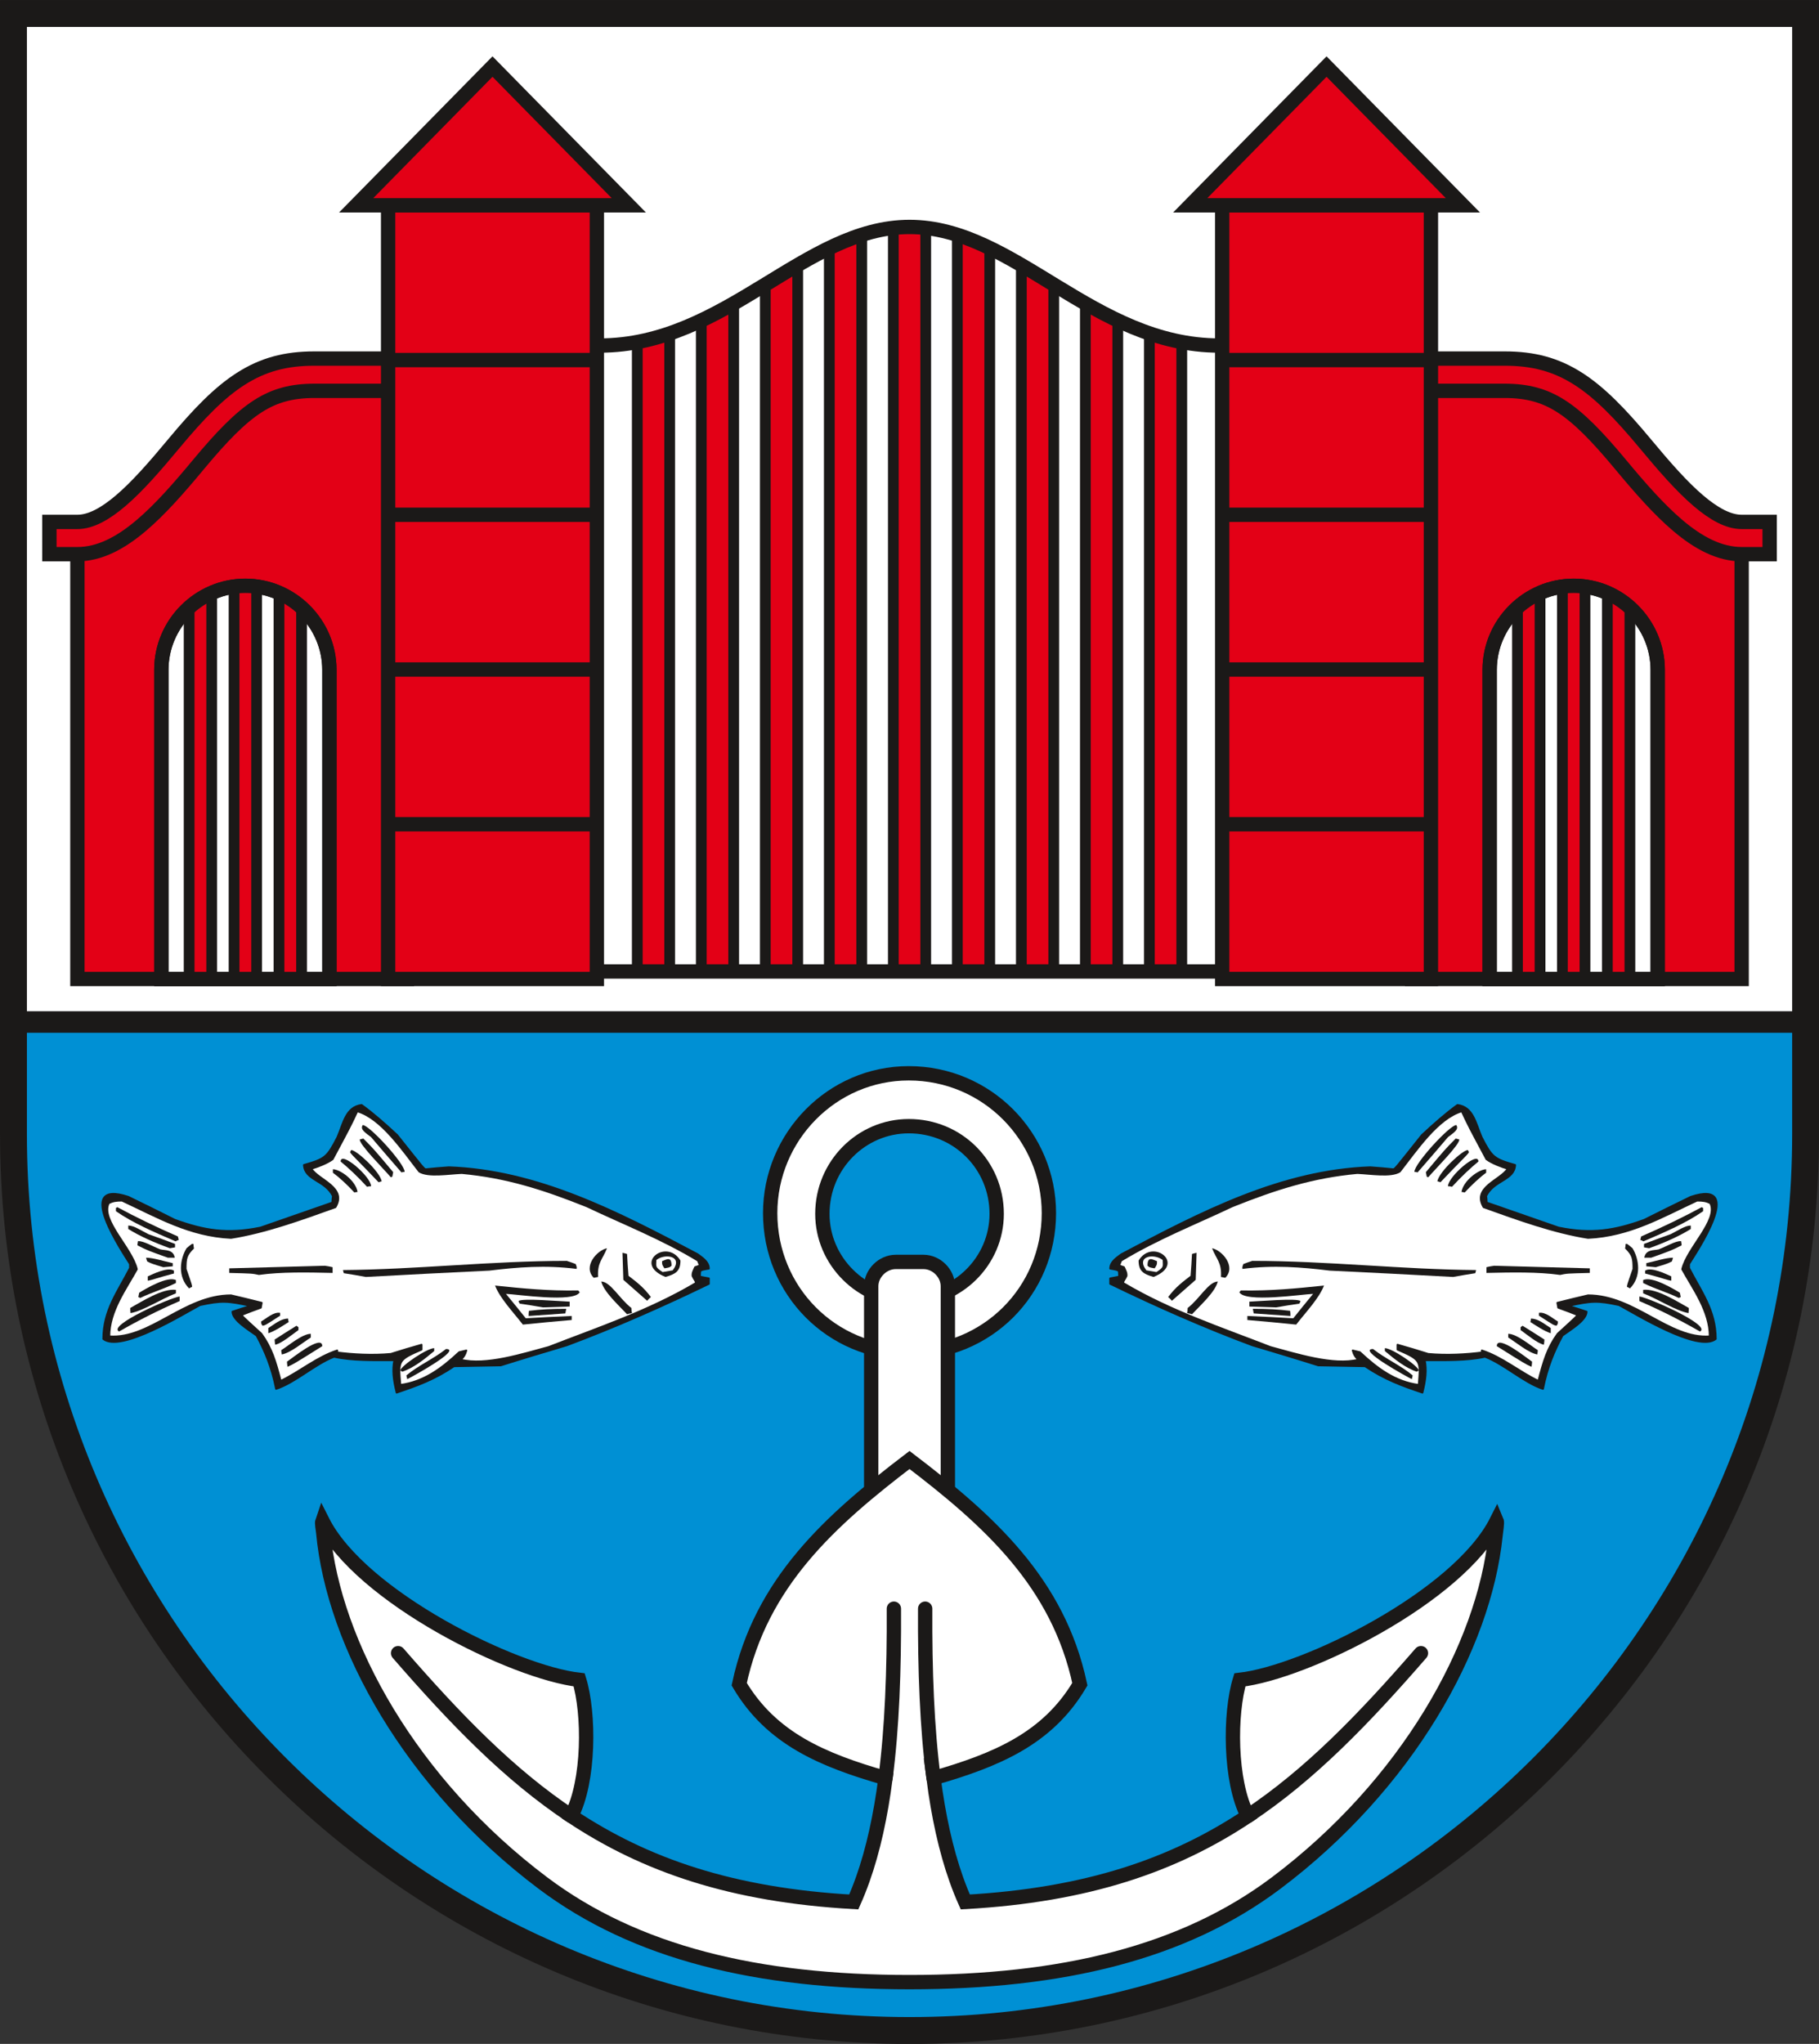 <?xml version="1.0" encoding="UTF-8" standalone="no"?>
<svg
   xmlns:dc="http://purl.org/dc/elements/1.1/"
   xmlns:cc="http://creativecommons.org/ns#"
   xmlns:rdf="http://www.w3.org/1999/02/22-rdf-syntax-ns#"
   xmlns:svg="http://www.w3.org/2000/svg"
   xmlns="http://www.w3.org/2000/svg"
   xmlns:sodipodi="http://sodipodi.sourceforge.net/DTD/sodipodi-0.dtd"
   xmlns:inkscape="http://www.inkscape.org/namespaces/inkscape"
   version="1.1"
   width="288"
   height="323.468"
   id="svg4425"
   viewBox="0 0 288 323.468"
   sodipodi:docname="Kehnert.svg"
   inkscape:version="0.92.3 (2405546, 2018-03-11)">
  <rect x="0" y="0" width="288" height="323.468" fill="#333333" stroke="none"/>
  <defs
     id="defs4429" />
  <sodipodi:namedview
     pagecolor="#ffffff"
     bordercolor="#666666"
     borderopacity="1"
     objecttolerance="10"
     gridtolerance="10"
     guidetolerance="10"
     inkscape:pageopacity="0"
     inkscape:pageshadow="2"
     inkscape:window-width="1600"
     inkscape:window-height="850"
     id="namedview4427"
     showgrid="false"
     inkscape:zoom="1.5857392"
     inkscape:cx="139.48306"
     inkscape:cy="179.17126"
     inkscape:window-x="-8"
     inkscape:window-y="-8"
     inkscape:window-maximized="1"
     inkscape:current-layer="svg4425" />
  <g
     id="Layer1000"
     transform="matrix(1.001,0,0,1.001,-131.373,-354.538)">
    <path
       d="M 133.37,356.315 V 515.764 H 416.835 V 356.315 Z"
       style="fill:#ffffff;fill-rule:evenodd"
       id="path4186"
       inkscape:connector-curvature="0" />
    <g
       id="Layer1001">
      <path
         d="m 232.041,408.255 c 1.761,-0.33 3.466,-0.794 5.124,-1.361 v 100.883 h -5.124 z"
         style="fill:#e30016;fill-rule:evenodd;stroke:#1b1918;stroke-width:1.701;stroke-linecap:butt;stroke-linejoin:miter;stroke-dasharray:none"
         id="path4188"
         inkscape:connector-curvature="0" />
      <path
         d="m 242.166,404.846 c 1.748,-0.827 3.452,-1.74 5.124,-2.693 v 105.624 h -5.124 z"
         style="fill:#e30016;fill-rule:evenodd;stroke:#1b1918;stroke-width:1.701;stroke-linecap:butt;stroke-linejoin:miter;stroke-dasharray:none"
         id="path4190"
         inkscape:connector-curvature="0" />
      <path
         d="m 252.291,399.176 c 1.722,-1.051 3.425,-2.098 5.124,-3.088 v 111.689 h -5.124 z"
         style="fill:#e30016;fill-rule:evenodd;stroke:#1b1918;stroke-width:1.701;stroke-linecap:butt;stroke-linejoin:miter;stroke-dasharray:none"
         id="path4192"
         inkscape:connector-curvature="0" />
      <path
         d="m 262.416,393.393 c 1.691,-0.818 3.393,-1.53 5.124,-2.082 v 116.466 h -5.124 z"
         style="fill:#e30016;fill-rule:evenodd;stroke:#1b1918;stroke-width:1.701;stroke-linecap:butt;stroke-linejoin:miter;stroke-dasharray:none"
         id="path4194"
         inkscape:connector-curvature="0" />
      <path
         d="m 313.04,406.894 c 1.658,0.567 3.363,1.031 5.124,1.361 v 99.522 h -5.124 z"
         style="fill:#e30016;fill-rule:evenodd;stroke:#1b1918;stroke-width:1.701;stroke-linecap:butt;stroke-linejoin:miter;stroke-dasharray:none"
         id="path4196"
         inkscape:connector-curvature="0" />
      <path
         d="m 302.916,402.154 c 1.673,0.954 3.376,1.866 5.124,2.693 v 102.93 h -5.124 z"
         style="fill:#e30016;fill-rule:evenodd;stroke:#1b1918;stroke-width:1.701;stroke-linecap:butt;stroke-linejoin:miter;stroke-dasharray:none"
         id="path4198"
         inkscape:connector-curvature="0" />
      <path
         d="m 292.79,396.088 c 1.699,0.99 3.402,2.037 5.124,3.088 v 108.601 h -5.124 z"
         style="fill:#e30016;fill-rule:evenodd;stroke:#1b1918;stroke-width:1.701;stroke-linecap:butt;stroke-linejoin:miter;stroke-dasharray:none"
         id="path4200"
         inkscape:connector-curvature="0" />
      <path
         d="m 282.666,391.312 c 1.73,0.553 3.433,1.264 5.124,2.082 v 114.383 h -5.124 z"
         style="fill:#e30016;fill-rule:evenodd;stroke:#1b1918;stroke-width:1.701;stroke-linecap:butt;stroke-linejoin:miter;stroke-dasharray:none"
         id="path4202"
         inkscape:connector-curvature="0" />
      <path
         d="m 272.541,390.215 c 0.844,-0.097 1.697,-0.151 2.562,-0.151 0.865,0 1.718,0.054 2.562,0.151 v 117.562 h -5.124 z"
         style="fill:#e30016;fill-rule:evenodd;stroke:#1b1918;stroke-width:1.701;stroke-linecap:butt;stroke-linejoin:miter;stroke-dasharray:none"
         id="path4204"
         inkscape:connector-curvature="0" />
    </g>
    <path
       d="m 133.37,515.764 h 283.464 v 17.716 c 0,78.063 -63.669,141.732 -141.732,141.732 -78.063,0 -141.732,-63.669 -141.732,-141.732 z"
       style="fill:#0090d4;fill-rule:evenodd"
       id="path4207"
       inkscape:connector-curvature="0" />
    <path
       d="M 416.835,515.764 H 133.37"
       style="fill:none;stroke:#1b1918;stroke-width:3.402;stroke-linecap:butt;stroke-linejoin:miter;stroke-dasharray:none"
       id="path4209"
       inkscape:connector-curvature="0" />
    <g
       id="Layer1002">
      <path
         d="m 253.061,545.981 c 0,-12.091 9.791,-22.107 21.915,-22.107 12.378,0 22.169,10.017 22.169,22.107 0,12.344 -9.791,22.107 -22.169,22.107 -12.124,0 -21.915,-9.764 -21.915,-22.107 z"
         style="fill:#ffffff;fill-rule:evenodd;stroke:#1b1918;stroke-width:2.268;stroke-linecap:round;stroke-linejoin:round;stroke-dasharray:none"
         id="path4211"
         inkscape:connector-curvature="0" />
      <path
         d="m 261.317,546.094 c 0,-7.715 6.189,-13.861 13.671,-13.861 7.736,0 13.9,6.146 13.9,13.861 0,7.462 -6.163,13.634 -13.9,13.634 -7.483,0 -13.671,-6.172 -13.671,-13.634 z"
         style="fill:#0090d4;fill-rule:evenodd;stroke:#1b1918;stroke-width:2.268;stroke-linecap:round;stroke-linejoin:round;stroke-dasharray:none"
         id="path4213"
         inkscape:connector-curvature="0" />
      <path
         d="m 269.04,557.541 c 0,-2.049 1.826,-3.845 3.881,-3.845 h 4.388 c 2.054,0 3.855,1.796 3.855,3.845 v 64.501 c 0,2.074 -1.801,3.87 -3.855,3.87 h -4.388 c -2.055,0 -3.881,-1.796 -3.881,-3.87 z"
         style="fill:#ffffff;fill-rule:evenodd;stroke:#1b1918;stroke-width:2.268;stroke-linecap:round;stroke-linejoin:round;stroke-dasharray:none"
         id="path4215"
         inkscape:connector-curvature="0" />
      <g
         id="Layer1003">
        <path
           d="m 193.974,574.365 c -0.499,-1.997 -0.681,-3.586 -0.363,-5.13 -3.268,0 -6.628,0.091 -9.533,-0.545 -3.132,1.226 -6.128,4.086 -9.17,5.084 -0.681,-3.405 -1.725,-5.901 -3.087,-8.443 -1.18,-0.863 -3.813,-2.406 -3.813,-3.768 0.953,-0.318 1.907,-0.635 2.905,-0.908 -3.677,-0.817 -4.63,-0.863 -8.035,-0.136 -2.497,1.316 -12.529,7.581 -15.298,5.356 0,-4.539 2.315,-7.49 4.222,-11.213 0,-0.227 0,-0.454 0,-0.635 -0.999,-1.634 -9.17,-13.573 -0.272,-10.622 2.451,1.18 4.903,2.406 7.354,3.632 4.63,1.68 8.307,2.315 13.573,1.226 3.768,-1.317 7.535,-2.633 11.349,-3.949 0,-0.363 0.045,-0.726 0.091,-1.044 -1.271,-2.542 -4.449,-2.451 -4.585,-4.903 3.359,-0.953 3.677,-1.226 5.311,-4.403 0.953,-2.224 1.316,-4.766 3.813,-5.084 1.816,1.316 3.632,2.905 5.629,4.766 4.222,5.311 4.222,5.311 4.494,5.402 1.226,-0.136 2.451,-0.227 3.677,-0.318 14.027,0.499 26.692,7.036 39.357,13.755 0.499,0.408 1.77,1.089 1.77,2.27 -1.044,0.182 -1.044,0.182 -1.362,0.363 -0.045,0.272 -0.045,0.59 -0.045,0.908 0.454,0.091 0.908,0.182 1.407,0.272 0,0.272 0,0.545 0,0.863 -7.399,3.586 -15.026,6.945 -22.47,9.714 -3.495,1.044 -6.991,2.088 -10.441,3.178 -2.497,0.045 -4.948,0.091 -7.399,0.136 -3.087,2.088 -5.72,3.041 -9.079,4.176 z"
           style="fill:#1b1918;fill-rule:evenodd;stroke:#1b1918;stroke-width:0.283;stroke-linecap:round;stroke-linejoin:round;stroke-dasharray:none"
           id="path4217"
           inkscape:connector-curvature="0" />
        <path
           d="m 194.564,573.139 c -0.318,-3.858 -0.408,-3.949 3.359,-5.583 0,-0.272 0,-0.545 0,-0.772 -1.634,0.454 -3.268,0.953 -4.857,1.453 -2.951,0.272 -6.037,0.091 -8.489,-0.227 0,-0.136 0,-0.227 0,-0.318 -3.223,1.044 -5.901,3.359 -8.943,4.812 -0.817,-3.132 -1.407,-5.175 -3.041,-7.445 -3.087,-2.814 -3.087,-2.814 -3.087,-2.996 0.999,-0.409 1.997,-0.772 2.996,-1.135 0.045,-0.272 0.091,-0.545 0.136,-0.772 -1.634,-0.408 -3.268,-0.817 -4.857,-1.18 -7.399,0 -12.801,6.945 -19.247,6.492 0,-3.995 2.633,-7.49 4.358,-10.622 -0.817,-3.405 -5.765,-7.763 -4.449,-10.441 0.636,-0.318 1.135,-0.408 2.088,-0.408 5.584,2.587 10.622,5.583 17.25,5.901 5.447,-0.863 11.076,-2.905 16.524,-4.857 1.861,-3.132 -2.678,-4.267 -3.813,-6.083 0.953,-0.272 2.497,-0.863 3.359,-1.498 2.769,-5.175 2.769,-5.175 3.904,-7.581 3.813,1.135 7.172,6.174 9.805,9.533 1.453,0.863 4.54,0.318 6.718,0.227 6.991,0.635 12.892,2.497 19.792,5.266 5.538,2.633 11.893,5.13 17.568,8.58 0.091,0.227 0.182,0.499 0.318,0.772 -0.272,0.091 -0.545,0.182 -0.772,0.272 -0.409,0.908 -0.409,0.908 -0.409,1.362 0.227,0.545 0.545,0.817 0.545,1.135 -7.399,4.403 -15.48,7.082 -23.288,10.123 -4.085,1.089 -9.941,2.996 -13.936,1.997 0.499,-0.363 0.772,-0.908 0.908,-1.453 -0.408,0.091 -0.772,0.182 -1.135,0.272 -2.769,2.587 -5.584,4.676 -9.306,5.175 z"
           style="fill:#ffffff;fill-rule:evenodd;stroke:#1b1918;stroke-width:0.283;stroke-linecap:round;stroke-linejoin:round;stroke-dasharray:none"
           id="path4219"
           inkscape:connector-curvature="0" />
        <path
           d="m 195.654,572.231 c -0.045,-0.227 -0.091,-0.408 -0.136,-0.59 1.816,-1.543 4.312,-2.633 6.264,-4.176 2.678,0 -5.538,4.494 -6.128,4.766 z"
           style="fill:#1b1918;fill-rule:evenodd"
           id="path4221"
           inkscape:connector-curvature="0" />
        <path
           d="m 194.882,571.051 c -0.136,-0.091 -0.227,-0.136 -0.318,-0.182 0,-0.681 4.222,-3.541 5.357,-3.541 0,0.136 0,0.272 0,0.454 -1.498,1.271 -3.268,2.678 -5.039,3.268 z"
           style="fill:#1b1918;fill-rule:evenodd"
           id="path4223"
           inkscape:connector-curvature="0" />
        <path
           d="m 176.724,570.279 c -0.045,-0.272 -0.091,-0.545 -0.091,-0.817 0.59,-0.363 5.584,-4.449 5.584,-2.451 -4.494,2.814 -4.494,2.814 -5.493,3.268 z"
           style="fill:#1b1918;fill-rule:evenodd"
           id="path4225"
           inkscape:connector-curvature="0" />
        <path
           d="m 175.816,568.327 c -0.045,-0.227 -0.091,-0.454 -0.091,-0.681 1.044,-0.635 3.314,-2.587 4.676,-2.587 0,0.182 0,0.363 0,0.59 -1.362,0.863 -3.178,2.406 -4.585,2.678 z"
           style="fill:#1b1918;fill-rule:evenodd"
           id="path4227"
           inkscape:connector-curvature="0" />
        <path
           d="m 174.772,566.784 c -0.045,-0.272 -0.091,-0.545 -0.091,-0.817 1.135,-0.726 2.27,-1.453 3.45,-2.179 0.091,0.045 0.182,0.136 0.318,0.227 0,0.136 0,0.272 0,0.454 -1.089,0.772 -2.633,2.088 -3.677,2.315 z"
           style="fill:#1b1918;fill-rule:evenodd"
           id="path4229"
           inkscape:connector-curvature="0" />
        <path
           d="m 173.683,564.968 c 0,-0.272 0,-0.545 0,-0.817 0.953,-0.59 1.952,-1.498 3.132,-1.498 0,0.182 0.045,0.363 0.091,0.545 -0.999,0.635 -2.224,1.453 -3.223,1.77 z"
           style="fill:#1b1918;fill-rule:evenodd"
           id="path4231"
           inkscape:connector-curvature="0" />
        <path
           d="m 150.077,564.696 c -1.907,-0.953 8.126,-5.357 9.578,-5.538 0,0.227 0,0.454 0,0.726 -3.359,1.453 -6.492,3.042 -9.578,4.812 z"
           style="fill:#1b1918;fill-rule:evenodd"
           id="path4233"
           inkscape:connector-curvature="0" />
        <path
           d="m 172.775,563.788 c -0.227,-0.318 -0.227,-0.318 -0.227,-0.681 0.817,-0.454 1.952,-1.544 2.996,-1.362 0,0.136 0,0.272 0,0.454 -2.315,1.498 -2.315,1.498 -2.769,1.589 z"
           style="fill:#1b1918;fill-rule:evenodd"
           id="path4235"
           inkscape:connector-curvature="0" />
        <path
           d="m 213.948,563.606 c -1.634,-2.088 -3.632,-4.176 -4.403,-6.174 4.358,0.454 8.489,0.863 13.165,0.772 0.045,0.091 0.136,0.182 0.227,0.272 -0.863,1.725 -10.032,0.318 -11.666,0.272 1.044,1.271 2.088,2.542 3.132,3.858 2.406,-0.136 4.812,-0.272 7.263,-0.363 0,0.181 0,0.408 0,0.635 -2.587,0.227 -5.175,0.454 -7.717,0.726 z"
           style="fill:#1b1918;fill-rule:evenodd"
           id="path4237"
           inkscape:connector-curvature="0" />
        <path
           d="m 214.856,562.244 c 0,-0.272 0,-0.545 0.045,-0.817 1.816,-0.227 3.632,-0.318 5.901,-0.318 -0.045,0.227 -0.091,0.454 -0.136,0.726 -1.952,0.136 -3.904,0.272 -5.811,0.409 z"
           style="fill:#1b1918;fill-rule:evenodd"
           id="path4239"
           inkscape:connector-curvature="0" />
        <path
           d="m 230.426,561.972 c -1.453,-1.543 -3.632,-3.495 -4.085,-5.175 1.453,0 2.951,2.814 4.766,4.176 0,0.272 0.045,0.545 0.091,0.817 -0.272,0.045 -0.545,0.091 -0.772,0.182 z"
           style="fill:#1b1918;fill-rule:evenodd"
           id="path4241"
           inkscape:connector-curvature="0" />
        <path
           d="m 151.893,561.79 c -0.045,-0.272 -0.045,-0.545 -0.045,-0.817 1.816,-0.999 5.084,-3.132 7.218,-2.86 0,0.182 0,0.363 0,0.545 -2.361,0.908 -5.175,2.769 -7.172,3.132 z"
           style="fill:#1b1918;fill-rule:evenodd"
           id="path4243"
           inkscape:connector-curvature="0" />
        <path
           d="m 217.125,560.883 c -1.226,-0.227 -2.451,-0.408 -3.677,-0.59 -0.091,-0.136 -0.136,-0.272 -0.182,-0.409 0.499,-0.499 6.628,0.045 8.08,0.091 0,0.227 0,0.499 0,0.772 -1.407,0.045 -2.814,0.091 -4.222,0.136 z"
           style="fill:#1b1918;fill-rule:evenodd"
           id="path4245"
           inkscape:connector-curvature="0" />
        <path
           d="m 233.604,559.838 c -1.271,-1.135 -2.542,-2.224 -3.768,-3.314 -0.045,-1.453 -0.091,-2.86 -0.136,-4.267 0.227,0.045 0.454,0.091 0.726,0.182 0.045,1.135 0.136,2.27 0.227,3.45 1.226,0.953 2.315,1.725 3.541,3.359 -0.227,0.182 -0.409,0.363 -0.59,0.59 z"
           style="fill:#1b1918;fill-rule:evenodd"
           id="path4247"
           inkscape:connector-curvature="0" />
        <path
           d="m 153.437,559.385 c -0.136,-0.045 -0.227,-0.091 -0.318,-0.136 0.045,-0.227 0.091,-0.454 0.136,-0.681 1.044,-0.635 4.449,-2.678 5.811,-1.997 0,0.136 0,0.272 0,0.454 -1.997,0.999 -3.768,1.453 -5.629,2.361 z"
           style="fill:#1b1918;fill-rule:evenodd"
           id="path4249"
           inkscape:connector-curvature="0" />
        <path
           d="m 161.154,557.886 c -1.861,-1.861 -1.453,-4.63 -0.409,-6.355 0.863,-0.726 0.863,-0.726 1.089,-0.681 0,0.227 0.045,0.454 0.091,0.726 -1.089,1.089 -1.18,1.543 -1.18,3.223 0.908,2.633 0.908,2.633 0.863,2.86 -0.182,0.045 -0.318,0.136 -0.454,0.227 z"
           style="fill:#1b1918;fill-rule:evenodd"
           id="path4251"
           inkscape:connector-curvature="0" />
        <path
           d="m 154.617,556.661 c 0,-0.227 0,-0.454 0,-0.681 0.817,-0.363 3.178,-1.543 4.131,-0.908 0,0.136 0,0.272 0,0.454 -2.769,0.726 -3.45,1.044 -4.131,1.135 z"
           style="fill:#1b1918;fill-rule:evenodd"
           id="path4253"
           inkscape:connector-curvature="0" />
        <path
           d="m 225.16,556.207 c -1.77,-1.77 0.499,-4.358 2.088,-4.676 -0.681,1.77 -1.543,2.224 -1.407,4.54 -0.227,0.045 -0.454,0.091 -0.681,0.136 z"
           style="fill:#1b1918;fill-rule:evenodd"
           id="path4255"
           inkscape:connector-curvature="0" />
        <path
           d="m 189.117,556.071 c -1.18,-0.227 -2.361,-0.409 -3.495,-0.59 -0.045,-0.181 -0.091,-0.363 -0.136,-0.499 11.621,-0.091 23.56,-1.453 35.408,-1.453 0.454,0.136 0.908,0.318 1.407,0.499 0.182,0.499 0.182,0.499 0.136,0.772 -4.903,-0.635 -9.351,-0.272 -13.8,0.272 -6.537,0.318 -13.028,0.635 -19.52,0.999 z"
           style="fill:#1b1918;fill-rule:evenodd"
           id="path4257"
           inkscape:connector-curvature="0" />
        <path
           d="m 236.509,556.071 c -5.266,-2.088 0.182,-6.219 2.361,-2.587 0,1.68 -0.772,2.134 -2.361,2.587 z"
           style="fill:#1b1918;fill-rule:evenodd"
           id="path4259"
           inkscape:connector-curvature="0" />
        <path
           d="m 172.185,555.753 c -1.044,-0.227 -1.044,-0.227 -4.676,-0.318 0,-0.272 0,-0.499 0,-0.726 5.039,-0.136 10.078,-0.272 15.117,-0.408 0.409,0.045 0.817,0.136 1.226,0.227 0,0.272 0,0.59 0,0.908 -3.949,-0.091 -8.126,-0.181 -11.666,0.318 z"
           style="fill:#1b1918;fill-rule:evenodd"
           id="path4261"
           inkscape:connector-curvature="0" />
        <path
           d="m 236.055,555.299 c -1.271,-0.817 -0.999,-0.908 -0.999,-1.907 1.362,-1.089 4.312,-0.635 2.587,1.634 -0.545,0.091 -1.089,0.182 -1.589,0.272 z"
           style="fill:#ffffff;fill-rule:evenodd"
           id="path4263"
           inkscape:connector-curvature="0" />
        <path
           d="m 236.327,554.709 c -0.408,-0.635 -0.363,-0.635 -0.363,-1.135 0.726,-0.272 1.498,-0.817 1.498,0.726 -0.318,0.272 -0.318,0.272 -1.135,0.408 z"
           style="fill:#1b1918;fill-rule:evenodd"
           id="path4265"
           inkscape:connector-curvature="0" />
        <path
           d="m 157.068,554.527 c -1.816,-0.545 -1.816,-0.545 -2.542,-0.908 -0.091,-0.227 -0.136,-0.409 -0.181,-0.59 1.089,0 2.814,0.545 4.222,0.863 0,0.136 0,0.318 0,0.499 -0.499,0.045 -0.999,0.091 -1.498,0.136 z"
           style="fill:#1b1918;fill-rule:evenodd"
           id="path4267"
           inkscape:connector-curvature="0" />
        <path
           d="m 157.795,553.029 c -3.178,-1.135 -3.178,-1.135 -4.812,-1.952 0,-0.227 0.045,-0.454 0.091,-0.681 0.953,0 2.224,0.817 3.541,1.317 0.817,0.182 2.043,0 2.27,1.316 -0.363,0 -0.726,0 -1.089,0 z"
           style="fill:#1b1918;fill-rule:evenodd"
           id="path4269"
           inkscape:connector-curvature="0" />
        <path
           d="m 158.112,551.531 c -2.406,-0.863 -4.766,-1.907 -6.582,-3.042 0,-0.181 0,-0.363 0,-0.545 0.908,0 1.997,0.772 3.178,1.362 1.407,0.499 2.814,0.999 4.222,1.543 0,0.182 0,0.363 0,0.545 -0.272,0.045 -0.545,0.091 -0.817,0.136 z"
           style="fill:#1b1918;fill-rule:evenodd"
           id="path4271"
           inkscape:connector-curvature="0" />
        <path
           d="m 159.02,550.442 c -3.405,-1.453 -6.764,-2.905 -9.442,-4.766 0,-0.182 0,-0.363 0,-0.499 0.045,-0.045 0.136,-0.091 0.227,-0.136 2.86,1.544 6.219,3.178 9.578,4.63 0.045,0.182 0.091,0.363 0.136,0.545 -0.182,0.045 -0.363,0.136 -0.499,0.227 z"
           style="fill:#1b1918;fill-rule:evenodd"
           id="path4273"
           inkscape:connector-curvature="0" />
        <path
           d="m 187.301,542.725 c -1.135,-1.226 -2.406,-2.406 -3.405,-3.132 0,-0.182 0,-0.363 0,-0.545 1.18,0 3.631,1.816 3.904,3.586 -0.182,0 -0.363,0.045 -0.499,0.091 z"
           style="fill:#1b1918;fill-rule:evenodd"
           id="path4275"
           inkscape:connector-curvature="0" />
        <path
           d="m 189.298,541.817 c -1.407,-1.543 -2.951,-2.996 -4.176,-3.995 0,-1.77 4.812,2.406 4.812,3.904 -0.227,0 -0.454,0.045 -0.636,0.091 z"
           style="fill:#1b1918;fill-rule:evenodd"
           id="path4277"
           inkscape:connector-curvature="0" />
        <path
           d="m 191.114,541.09 c -3.268,-3.45 -4.222,-4.267 -4.494,-4.721 0.045,-0.136 0.091,-0.272 0.181,-0.363 0.817,0 4.54,3.405 4.812,4.948 -0.182,0.045 -0.363,0.091 -0.499,0.136 z"
           style="fill:#1b1918;fill-rule:evenodd"
           id="path4279"
           inkscape:connector-curvature="0" />
        <path
           d="m 193.066,540.319 c -0.999,-1.18 -5.13,-5.311 -4.903,-5.992 0.182,-0.045 0.363,-0.091 0.545,-0.136 1.634,1.634 1.634,1.634 4.721,5.311 -0.045,0.227 -0.091,0.454 -0.136,0.726 -0.091,0 -0.182,0.045 -0.227,0.091 z"
           style="fill:#1b1918;fill-rule:evenodd"
           id="path4281"
           inkscape:connector-curvature="0" />
        <path
           d="m 194.746,539.547 c -1.634,-1.861 -3.223,-3.722 -4.812,-5.584 -0.953,-0.726 -1.77,-1.226 -1.317,-1.907 1.044,0 6.628,6.083 6.628,7.399 -0.182,0 -0.363,0.045 -0.499,0.091 z"
           style="fill:#1b1918;fill-rule:evenodd"
           id="path4283"
           inkscape:connector-curvature="0" />
      </g>
      <g
         id="Layer1004">
        <path
           d="m 356.231,574.365 c 0.499,-1.997 0.681,-3.586 0.363,-5.13 3.268,0 6.628,0.091 9.533,-0.545 3.132,1.226 6.128,4.086 9.17,5.084 0.681,-3.405 1.725,-5.901 3.087,-8.443 1.18,-0.863 3.813,-2.406 3.813,-3.768 -0.953,-0.318 -1.907,-0.635 -2.905,-0.908 3.677,-0.817 4.63,-0.863 8.035,-0.136 2.497,1.316 12.529,7.581 15.298,5.356 0,-4.539 -2.315,-7.49 -4.222,-11.213 0,-0.227 0,-0.454 0,-0.635 0.999,-1.634 9.17,-13.573 0.272,-10.622 -2.451,1.18 -4.903,2.406 -7.354,3.632 -4.63,1.68 -8.307,2.315 -13.573,1.226 -3.768,-1.317 -7.535,-2.633 -11.349,-3.949 0,-0.363 -0.045,-0.726 -0.091,-1.044 1.271,-2.542 4.449,-2.451 4.585,-4.903 -3.359,-0.953 -3.677,-1.226 -5.311,-4.403 -0.953,-2.224 -1.316,-4.766 -3.813,-5.084 -1.816,1.316 -3.632,2.905 -5.629,4.766 -4.222,5.311 -4.222,5.311 -4.494,5.402 -1.226,-0.136 -2.451,-0.227 -3.677,-0.318 -14.027,0.499 -26.692,7.036 -39.357,13.755 -0.499,0.408 -1.77,1.089 -1.77,2.27 1.044,0.182 1.044,0.182 1.362,0.363 0.045,0.272 0.045,0.59 0.045,0.908 -0.454,0.091 -0.908,0.182 -1.407,0.272 0,0.272 0,0.545 0,0.863 7.399,3.586 15.026,6.945 22.47,9.714 3.495,1.044 6.991,2.088 10.441,3.178 2.497,0.045 4.948,0.091 7.399,0.136 3.087,2.088 5.72,3.041 9.079,4.176 z"
           style="fill:#1b1918;fill-rule:evenodd;stroke:#1b1918;stroke-width:0.283;stroke-linecap:round;stroke-linejoin:round;stroke-dasharray:none"
           id="path4286"
           inkscape:connector-curvature="0" />
        <path
           d="m 355.64,573.139 c 0.318,-3.858 0.408,-3.949 -3.359,-5.583 0,-0.272 0,-0.545 0,-0.772 1.634,0.454 3.268,0.953 4.857,1.453 2.951,0.272 6.037,0.091 8.489,-0.227 0,-0.136 0,-0.227 0,-0.318 3.223,1.044 5.901,3.359 8.943,4.812 0.817,-3.132 1.407,-5.175 3.042,-7.445 3.087,-2.814 3.087,-2.814 3.087,-2.996 -0.999,-0.409 -1.997,-0.772 -2.996,-1.135 -0.045,-0.272 -0.091,-0.545 -0.136,-0.772 1.634,-0.408 3.268,-0.817 4.857,-1.18 7.399,0 12.801,6.945 19.247,6.492 0,-3.995 -2.633,-7.49 -4.358,-10.622 0.817,-3.405 5.765,-7.763 4.449,-10.441 -0.635,-0.318 -1.135,-0.408 -2.088,-0.408 -5.583,2.587 -10.622,5.583 -17.25,5.901 -5.447,-0.863 -11.076,-2.905 -16.524,-4.857 -1.861,-3.132 2.678,-4.267 3.813,-6.083 -0.953,-0.272 -2.497,-0.863 -3.359,-1.498 -2.769,-5.175 -2.769,-5.175 -3.904,-7.581 -3.813,1.135 -7.172,6.174 -9.805,9.533 -1.453,0.863 -4.539,0.318 -6.718,0.227 -6.991,0.635 -12.892,2.497 -19.792,5.266 -5.538,2.633 -11.893,5.13 -17.568,8.58 -0.091,0.227 -0.182,0.499 -0.318,0.772 0.272,0.091 0.545,0.182 0.772,0.272 0.409,0.908 0.409,0.908 0.409,1.362 -0.227,0.545 -0.545,0.817 -0.545,1.135 7.399,4.403 15.48,7.082 23.288,10.123 4.085,1.089 9.941,2.996 13.936,1.997 -0.499,-0.363 -0.772,-0.908 -0.908,-1.453 0.408,0.091 0.772,0.182 1.135,0.272 2.769,2.587 5.583,4.676 9.306,5.175 z"
           style="fill:#ffffff;fill-rule:evenodd;stroke:#1b1918;stroke-width:0.283;stroke-linecap:round;stroke-linejoin:round;stroke-dasharray:none"
           id="path4288"
           inkscape:connector-curvature="0" />
        <path
           d="m 354.551,572.231 c 0.045,-0.227 0.091,-0.408 0.136,-0.59 -1.816,-1.543 -4.312,-2.633 -6.264,-4.176 -2.678,0 5.538,4.494 6.128,4.766 z"
           style="fill:#1b1918;fill-rule:evenodd"
           id="path4290"
           inkscape:connector-curvature="0" />
        <path
           d="m 355.323,571.051 c 0.136,-0.091 0.227,-0.136 0.318,-0.182 0,-0.681 -4.222,-3.541 -5.357,-3.541 0,0.136 0,0.272 0,0.454 1.498,1.271 3.268,2.678 5.039,3.268 z"
           style="fill:#1b1918;fill-rule:evenodd"
           id="path4292"
           inkscape:connector-curvature="0" />
        <path
           d="m 373.481,570.279 c 0.045,-0.272 0.091,-0.545 0.091,-0.817 -0.59,-0.363 -5.583,-4.449 -5.583,-2.451 4.494,2.814 4.494,2.814 5.493,3.268 z"
           style="fill:#1b1918;fill-rule:evenodd"
           id="path4294"
           inkscape:connector-curvature="0" />
        <path
           d="m 374.388,568.327 c 0.045,-0.227 0.091,-0.454 0.091,-0.681 -1.044,-0.635 -3.314,-2.587 -4.676,-2.587 0,0.182 0,0.363 0,0.59 1.362,0.863 3.178,2.406 4.585,2.678 z"
           style="fill:#1b1918;fill-rule:evenodd"
           id="path4296"
           inkscape:connector-curvature="0" />
        <path
           d="m 375.433,566.784 c 0.045,-0.272 0.091,-0.545 0.091,-0.817 -1.135,-0.726 -2.27,-1.453 -3.45,-2.179 -0.091,0.045 -0.182,0.136 -0.318,0.227 0,0.136 0,0.272 0,0.454 1.089,0.772 2.633,2.088 3.677,2.315 z"
           style="fill:#1b1918;fill-rule:evenodd"
           id="path4298"
           inkscape:connector-curvature="0" />
        <path
           d="m 376.522,564.968 c 0,-0.272 0,-0.545 0,-0.817 -0.953,-0.59 -1.952,-1.498 -3.132,-1.498 0,0.182 -0.045,0.363 -0.091,0.545 0.999,0.635 2.224,1.453 3.223,1.77 z"
           style="fill:#1b1918;fill-rule:evenodd"
           id="path4300"
           inkscape:connector-curvature="0" />
        <path
           d="m 400.127,564.696 c 1.907,-0.953 -8.126,-5.357 -9.578,-5.538 0,0.227 0,0.454 0,0.726 3.359,1.453 6.491,3.042 9.578,4.812 z"
           style="fill:#1b1918;fill-rule:evenodd"
           id="path4302"
           inkscape:connector-curvature="0" />
        <path
           d="m 377.43,563.788 c 0.227,-0.318 0.227,-0.318 0.227,-0.681 -0.817,-0.454 -1.952,-1.544 -2.996,-1.362 0,0.136 0,0.272 0,0.454 2.315,1.498 2.315,1.498 2.769,1.589 z"
           style="fill:#1b1918;fill-rule:evenodd"
           id="path4304"
           inkscape:connector-curvature="0" />
        <path
           d="m 336.257,563.606 c 1.634,-2.088 3.632,-4.176 4.403,-6.174 -4.358,0.454 -8.489,0.863 -13.165,0.772 -0.045,0.091 -0.136,0.182 -0.227,0.272 0.863,1.725 10.032,0.318 11.666,0.272 -1.044,1.271 -2.088,2.542 -3.132,3.858 -2.406,-0.136 -4.812,-0.272 -7.263,-0.363 0,0.181 0,0.408 0,0.635 2.587,0.227 5.175,0.454 7.717,0.726 z"
           style="fill:#1b1918;fill-rule:evenodd"
           id="path4306"
           inkscape:connector-curvature="0" />
        <path
           d="m 335.349,562.244 c 0,-0.272 0,-0.545 -0.045,-0.817 -1.816,-0.227 -3.632,-0.318 -5.901,-0.318 0.045,0.227 0.091,0.454 0.136,0.726 1.952,0.136 3.904,0.272 5.811,0.409 z"
           style="fill:#1b1918;fill-rule:evenodd"
           id="path4308"
           inkscape:connector-curvature="0" />
        <path
           d="m 319.779,561.972 c 1.453,-1.543 3.632,-3.495 4.085,-5.175 -1.453,0 -2.951,2.814 -4.766,4.176 0,0.272 -0.045,0.545 -0.091,0.817 0.272,0.045 0.545,0.091 0.772,0.182 z"
           style="fill:#1b1918;fill-rule:evenodd"
           id="path4310"
           inkscape:connector-curvature="0" />
        <path
           d="m 398.312,561.79 c 0.045,-0.272 0.045,-0.545 0.045,-0.817 -1.816,-0.999 -5.084,-3.132 -7.218,-2.86 0,0.182 0,0.363 0,0.545 2.361,0.908 5.175,2.769 7.172,3.132 z"
           style="fill:#1b1918;fill-rule:evenodd"
           id="path4312"
           inkscape:connector-curvature="0" />
        <path
           d="m 333.079,560.883 c 1.226,-0.227 2.451,-0.408 3.677,-0.59 0.091,-0.136 0.136,-0.272 0.181,-0.409 -0.499,-0.499 -6.628,0.045 -8.08,0.091 0,0.227 0,0.499 0,0.772 1.407,0.045 2.814,0.091 4.222,0.136 z"
           style="fill:#1b1918;fill-rule:evenodd"
           id="path4314"
           inkscape:connector-curvature="0" />
        <path
           d="m 316.601,559.838 c 1.271,-1.135 2.542,-2.224 3.768,-3.314 0.045,-1.453 0.091,-2.86 0.136,-4.267 -0.227,0.045 -0.454,0.091 -0.726,0.182 -0.045,1.135 -0.136,2.27 -0.227,3.45 -1.226,0.953 -2.315,1.725 -3.541,3.359 0.227,0.182 0.409,0.363 0.59,0.59 z"
           style="fill:#1b1918;fill-rule:evenodd"
           id="path4316"
           inkscape:connector-curvature="0" />
        <path
           d="m 396.768,559.385 c 0.136,-0.045 0.227,-0.091 0.318,-0.136 -0.045,-0.227 -0.091,-0.454 -0.136,-0.681 -1.044,-0.635 -4.449,-2.678 -5.811,-1.997 0,0.136 0,0.272 0,0.454 1.997,0.999 3.768,1.453 5.629,2.361 z"
           style="fill:#1b1918;fill-rule:evenodd"
           id="path4318"
           inkscape:connector-curvature="0" />
        <path
           d="m 389.051,557.886 c 1.861,-1.861 1.453,-4.63 0.409,-6.355 -0.863,-0.726 -0.863,-0.726 -1.089,-0.681 0,0.227 -0.045,0.454 -0.091,0.726 1.089,1.089 1.18,1.543 1.18,3.223 -0.908,2.633 -0.908,2.633 -0.863,2.86 0.182,0.045 0.318,0.136 0.454,0.227 z"
           style="fill:#1b1918;fill-rule:evenodd"
           id="path4320"
           inkscape:connector-curvature="0" />
        <path
           d="m 395.588,556.661 c 0,-0.227 0,-0.454 0,-0.681 -0.817,-0.363 -3.178,-1.543 -4.131,-0.908 0,0.136 0,0.272 0,0.454 2.769,0.726 3.45,1.044 4.131,1.135 z"
           style="fill:#1b1918;fill-rule:evenodd"
           id="path4322"
           inkscape:connector-curvature="0" />
        <path
           d="m 325.044,556.207 c 1.77,-1.77 -0.499,-4.358 -2.088,-4.676 0.681,1.77 1.544,2.224 1.407,4.54 0.227,0.045 0.454,0.091 0.681,0.136 z"
           style="fill:#1b1918;fill-rule:evenodd"
           id="path4324"
           inkscape:connector-curvature="0" />
        <path
           d="m 361.088,556.071 c 1.18,-0.227 2.361,-0.409 3.495,-0.59 0.045,-0.181 0.091,-0.363 0.136,-0.499 -11.621,-0.091 -23.56,-1.453 -35.408,-1.453 -0.454,0.136 -0.908,0.318 -1.407,0.499 -0.182,0.499 -0.182,0.499 -0.136,0.772 4.903,-0.635 9.351,-0.272 13.8,0.272 6.537,0.318 13.028,0.635 19.52,0.999 z"
           style="fill:#1b1918;fill-rule:evenodd"
           id="path4326"
           inkscape:connector-curvature="0" />
        <path
           d="m 313.696,556.071 c 5.266,-2.088 -0.182,-6.219 -2.361,-2.587 0,1.68 0.772,2.134 2.361,2.587 z"
           style="fill:#1b1918;fill-rule:evenodd"
           id="path4328"
           inkscape:connector-curvature="0" />
        <path
           d="m 378.02,555.753 c 1.044,-0.227 1.044,-0.227 4.676,-0.318 0,-0.272 0,-0.499 0,-0.726 -5.039,-0.136 -10.078,-0.272 -15.117,-0.408 -0.408,0.045 -0.817,0.136 -1.226,0.227 0,0.272 0,0.59 0,0.908 3.949,-0.091 8.126,-0.181 11.666,0.318 z"
           style="fill:#1b1918;fill-rule:evenodd"
           id="path4330"
           inkscape:connector-curvature="0" />
        <path
           d="m 314.15,555.299 c 1.271,-0.817 0.999,-0.908 0.999,-1.907 -1.362,-1.089 -4.312,-0.635 -2.587,1.634 0.545,0.091 1.089,0.182 1.589,0.272 z"
           style="fill:#ffffff;fill-rule:evenodd"
           id="path4332"
           inkscape:connector-curvature="0" />
        <path
           d="m 313.877,554.709 c 0.408,-0.635 0.363,-0.635 0.363,-1.135 -0.726,-0.272 -1.498,-0.817 -1.498,0.726 0.318,0.272 0.318,0.272 1.135,0.408 z"
           style="fill:#1b1918;fill-rule:evenodd"
           id="path4334"
           inkscape:connector-curvature="0" />
        <path
           d="m 393.137,554.527 c 1.816,-0.545 1.816,-0.545 2.542,-0.908 0.091,-0.227 0.136,-0.409 0.182,-0.59 -1.089,0 -2.814,0.545 -4.222,0.863 0,0.136 0,0.318 0,0.499 0.499,0.045 0.999,0.091 1.498,0.136 z"
           style="fill:#1b1918;fill-rule:evenodd"
           id="path4336"
           inkscape:connector-curvature="0" />
        <path
           d="m 392.41,553.029 c 3.178,-1.135 3.178,-1.135 4.812,-1.952 0,-0.227 -0.045,-0.454 -0.091,-0.681 -0.953,0 -2.224,0.817 -3.541,1.317 -0.817,0.182 -2.043,0 -2.27,1.316 0.363,0 0.726,0 1.089,0 z"
           style="fill:#1b1918;fill-rule:evenodd"
           id="path4338"
           inkscape:connector-curvature="0" />
        <path
           d="m 392.092,551.531 c 2.406,-0.863 4.766,-1.907 6.582,-3.042 0,-0.181 0,-0.363 0,-0.545 -0.908,0 -1.997,0.772 -3.178,1.362 -1.407,0.499 -2.814,0.999 -4.222,1.543 0,0.182 0,0.363 0,0.545 0.272,0.045 0.545,0.091 0.817,0.136 z"
           style="fill:#1b1918;fill-rule:evenodd"
           id="path4340"
           inkscape:connector-curvature="0" />
        <path
           d="m 391.185,550.442 c 3.405,-1.453 6.764,-2.905 9.442,-4.766 0,-0.182 0,-0.363 0,-0.499 -0.045,-0.045 -0.136,-0.091 -0.227,-0.136 -2.86,1.544 -6.219,3.178 -9.578,4.63 -0.045,0.182 -0.091,0.363 -0.136,0.545 0.181,0.045 0.363,0.136 0.499,0.227 z"
           style="fill:#1b1918;fill-rule:evenodd"
           id="path4342"
           inkscape:connector-curvature="0" />
        <path
           d="m 362.904,542.725 c 1.135,-1.226 2.406,-2.406 3.405,-3.132 0,-0.182 0,-0.363 0,-0.545 -1.18,0 -3.632,1.816 -3.904,3.586 0.182,0 0.363,0.045 0.499,0.091 z"
           style="fill:#1b1918;fill-rule:evenodd"
           id="path4344"
           inkscape:connector-curvature="0" />
        <path
           d="m 360.906,541.817 c 1.407,-1.543 2.951,-2.996 4.176,-3.995 0,-1.77 -4.812,2.406 -4.812,3.904 0.227,0 0.454,0.045 0.635,0.091 z"
           style="fill:#1b1918;fill-rule:evenodd"
           id="path4346"
           inkscape:connector-curvature="0" />
        <path
           d="m 359.09,541.09 c 3.268,-3.45 4.222,-4.267 4.494,-4.721 -0.045,-0.136 -0.091,-0.272 -0.182,-0.363 -0.817,0 -4.54,3.405 -4.812,4.948 0.182,0.045 0.363,0.091 0.499,0.136 z"
           style="fill:#1b1918;fill-rule:evenodd"
           id="path4348"
           inkscape:connector-curvature="0" />
        <path
           d="m 357.138,540.319 c 0.999,-1.18 5.13,-5.311 4.903,-5.992 -0.182,-0.045 -0.363,-0.091 -0.545,-0.136 -1.634,1.634 -1.634,1.634 -4.721,5.311 0.045,0.227 0.091,0.454 0.136,0.726 0.091,0 0.182,0.045 0.227,0.091 z"
           style="fill:#1b1918;fill-rule:evenodd"
           id="path4350"
           inkscape:connector-curvature="0" />
        <path
           d="m 355.459,539.547 c 1.634,-1.861 3.223,-3.722 4.812,-5.584 0.953,-0.726 1.77,-1.226 1.316,-1.907 -1.044,0 -6.628,6.083 -6.628,7.399 0.181,0 0.363,0.045 0.499,0.091 z"
           style="fill:#1b1918;fill-rule:evenodd"
           id="path4352"
           inkscape:connector-curvature="0" />
      </g>
      <path
         d="m 278.9,635.306 c 0.77,5.926 1.93,11.317 3.619,16.061 0.432,1.214 0.901,2.389 1.404,3.516 19.283,-1.079 32.986,-5.805 44.684,-13.585 -2.899,-5.511 -2.88,-16.24 -1.253,-21.527 10.281,-1.161 34.558,-13.062 40.615,-25.124 0.119,0.281 -0.099,1.521 -0.178,2.294 -1.806,17.605 -13.999,39.385 -34.692,54.947 -14.697,11.053 -33.919,15.674 -57.997,15.674 -24.078,0 -43.3,-4.621 -57.997,-15.674 -20.877,-15.701 -33.102,-37.729 -34.738,-55.415 -0.057,-0.614 -0.258,-1.469 -0.132,-1.826 6.056,12.062 30.334,23.963 40.615,25.124 1.627,5.287 1.645,16.016 -1.253,21.527 11.699,7.78 25.402,12.507 44.684,13.585 0.504,-1.127 0.972,-2.302 1.404,-3.516 1.689,-4.743 2.849,-10.133 3.618,-16.057 -9.922,-2.857 -18.041,-6.225 -23.141,-14.852 3.434,-16.07 14.376,-25.88 26.94,-35.452 12.564,9.572 23.506,19.382 26.94,35.452 -5.1,8.626 -13.222,11.992 -23.142,14.848 z"
         style="fill:#ffffff;fill-rule:evenodd;stroke:#1b1918;stroke-width:2.268;stroke-linecap:butt;stroke-linejoin:miter;stroke-dasharray:none"
         id="path4355"
         inkscape:connector-curvature="0" />
      <path
         d="m 221.597,641.298 c -9.836,-6.541 -18.257,-15.242 -27.388,-25.748"
         style="fill:none;stroke:#1b1918;stroke-width:2.268;stroke-linecap:round;stroke-linejoin:round;stroke-dasharray:none"
         id="path4357"
         inkscape:connector-curvature="0" />
      <path
         d="m 272.628,608.52 c 0.047,9.723 -0.279,18.748 -1.324,26.789"
         style="fill:none;stroke:#1b1918;stroke-width:2.268;stroke-linecap:round;stroke-linejoin:round;stroke-dasharray:none"
         id="path4359"
         inkscape:connector-curvature="0" />
      <path
         d="m 328.608,641.298 c 9.836,-6.541 18.257,-15.242 27.388,-25.748"
         style="fill:none;stroke:#1b1918;stroke-width:2.268;stroke-linecap:round;stroke-linejoin:round;stroke-dasharray:none"
         id="path4361"
         inkscape:connector-curvature="0" />
      <path
         d="m 277.577,608.52 c -0.047,9.722 0.279,18.745 1.323,26.785"
         style="fill:none;stroke:#1b1918;stroke-width:2.268;stroke-linecap:round;stroke-linejoin:round;stroke-dasharray:none"
         id="path4363"
         inkscape:connector-curvature="0" />
    </g>
    <path
       d="m 220.219,507.777 0.207,-98.963 h 5.677 c 19.916,0 32.434,-18.75 49,-18.75 16.566,0 29.084,18.75 49,18.75 h 5.677 l 0.207,98.963 z"
       style="fill:none;stroke:#1b1918;stroke-width:2.268;stroke-linecap:butt;stroke-linejoin:miter;stroke-dasharray:none"
       id="path4366"
       inkscape:connector-curvature="0" />
    <g
       id="Layer1005">
      <path
         d="m 195.598,508.961 h -52.114 v -69.63 l 7.301,-2.733 7.4,-7.969 6.261,-6.83 3.558,-3.7 7.257,-3.273 5.976,-1.565 h 14.088 z"
         style="fill:#e30016;fill-rule:evenodd;stroke:#1b1918;stroke-width:2.268;stroke-linecap:butt;stroke-linejoin:miter;stroke-dasharray:none"
         id="path4368"
         inkscape:connector-curvature="0" />
      <path
         d="m 139.056,436.698 h 4.428 c 2.131,0 4.415,-1.288 6.82,-3.329 2.662,-2.26 5.467,-5.484 8.374,-8.98 4.026,-4.843 7.266,-8.151 10.632,-10.303 3.55,-2.269 7.12,-3.213 11.653,-3.213 h 18.093 v 5.102 h -18.093 c -3.504,0 -6.233,0.71 -8.902,2.416 -2.854,1.824 -5.757,4.817 -9.456,9.267 -3.025,3.639 -5.985,7.029 -9.012,9.598 -3.283,2.787 -6.613,4.545 -10.108,4.545 h -4.428 z"
         style="fill:#e30016;fill-rule:evenodd;stroke:#1b1918;stroke-width:2.268;stroke-linecap:butt;stroke-linejoin:miter;stroke-dasharray:none"
         id="path4370"
         inkscape:connector-curvature="0" />
      <path
         d="m 192.632,386.646 v 122.315 h 33.017 V 386.646 Z"
         style="fill:#e30016;fill-rule:evenodd;stroke:#1b1918;stroke-width:2.268;stroke-linecap:butt;stroke-linejoin:miter;stroke-dasharray:none"
         id="path4372"
         inkscape:connector-curvature="0" />
      <path
         d="m 187.575,386.646 21.565,-21.937 21.565,21.937 z"
         style="fill:#e30016;fill-rule:evenodd;stroke:#1b1918;stroke-width:2.268;stroke-linecap:butt;stroke-linejoin:miter;stroke-dasharray:none"
         id="path4374"
         inkscape:connector-curvature="0" />
      <path
         d="M 225.658,484.498 H 192.713"
         style="fill:none;stroke:#1b1918;stroke-width:2.268;stroke-linecap:butt;stroke-linejoin:miter;stroke-dasharray:none"
         id="path4376"
         inkscape:connector-curvature="0" />
      <path
         d="M 225.681,460.036 H 192.621"
         style="fill:none;stroke:#1b1918;stroke-width:2.268;stroke-linecap:butt;stroke-linejoin:miter;stroke-dasharray:none"
         id="path4378"
         inkscape:connector-curvature="0" />
      <path
         d="M 225.729,435.572 H 192.614"
         style="fill:none;stroke:#1b1918;stroke-width:2.268;stroke-linecap:butt;stroke-linejoin:miter;stroke-dasharray:none"
         id="path4380"
         inkscape:connector-curvature="0" />
      <path
         d="M 225.678,411.109 H 192.614"
         style="fill:none;stroke:#1b1918;stroke-width:2.268;stroke-linecap:butt;stroke-linejoin:miter;stroke-dasharray:none"
         id="path4382"
         inkscape:connector-curvature="0" />
      <path
         d="m 183.341,508.961 h -26.58 v -48.872 c 0,-7.309 5.98,-13.29 13.29,-13.29 h 3e-4 c 7.309,0 13.29,5.98 13.29,13.29 z"
         style="fill:#ffffff;fill-rule:evenodd;stroke:#1b1918;stroke-width:2.268;stroke-linecap:butt;stroke-linejoin:miter;stroke-dasharray:none"
         id="path4384"
         inkscape:connector-curvature="0" />
      <path
         d="m 164.728,508.961 h -3.569 V 450.235 c 1.052,-0.951 2.256,-1.736 3.569,-2.315 z"
         style="fill:#e30016;fill-rule:evenodd;stroke:#1b1918;stroke-width:1.701;stroke-linecap:butt;stroke-linejoin:miter;stroke-dasharray:none"
         id="path4386"
         inkscape:connector-curvature="0" />
      <path
         d="m 171.834,508.961 h -3.568 v -62.04 c 0.585,-0.079 1.179,-0.122 1.785,-0.122 h 3e-4 c 0.604,0 1.2,0.042 1.783,0.121 z"
         style="fill:#e30016;fill-rule:evenodd;stroke:#1b1918;stroke-width:1.701;stroke-linecap:butt;stroke-linejoin:miter;stroke-dasharray:none"
         id="path4388"
         inkscape:connector-curvature="0" />
      <path
         d="m 178.941,508.961 h -3.569 v -61.042 c 1.313,0.579 2.517,1.363 3.569,2.314 z"
         style="fill:#e30016;fill-rule:evenodd;stroke:#1b1918;stroke-width:1.701;stroke-linecap:butt;stroke-linejoin:miter;stroke-dasharray:none"
         id="path4390"
         inkscape:connector-curvature="0" />
      <path
         d="m 183.341,508.961 h -26.58 v -48.872 c 0,-7.309 5.98,-13.29 13.29,-13.29 h 3e-4 c 7.309,0 13.29,5.98 13.29,13.29 z"
         style="fill:none;stroke:#1b1918;stroke-width:2.268;stroke-linecap:butt;stroke-linejoin:miter;stroke-dasharray:none"
         id="path4392"
         inkscape:connector-curvature="0" />
    </g>
    <g
       id="Layer1006">
      <path
         d="m 354.606,508.961 h 52.114 v -69.63 l -7.301,-2.733 -7.399,-7.969 -6.261,-6.83 -3.558,-3.7 -7.257,-3.273 -5.977,-1.565 h -14.088 z"
         style="fill:#e30016;fill-rule:evenodd;stroke:#1b1918;stroke-width:2.268;stroke-linecap:butt;stroke-linejoin:miter;stroke-dasharray:none"
         id="path4395"
         inkscape:connector-curvature="0" />
      <path
         d="m 411.148,436.698 h -4.428 c -2.131,0 -4.415,-1.288 -6.82,-3.329 -2.662,-2.26 -5.468,-5.484 -8.374,-8.98 -4.026,-4.843 -7.266,-8.151 -10.632,-10.303 -3.55,-2.269 -7.12,-3.213 -11.653,-3.213 h -18.094 v 5.102 h 18.094 c 3.504,0 6.233,0.71 8.902,2.416 2.854,1.824 5.757,4.817 9.456,9.267 3.025,3.639 5.985,7.029 9.012,9.598 3.283,2.787 6.613,4.545 10.108,4.545 h 4.428 z"
         style="fill:#e30016;fill-rule:evenodd;stroke:#1b1918;stroke-width:2.268;stroke-linecap:butt;stroke-linejoin:miter;stroke-dasharray:none"
         id="path4397"
         inkscape:connector-curvature="0" />
      <path
         d="M 357.572,386.646 V 508.961 H 324.555 V 386.646 Z"
         style="fill:#e30016;fill-rule:evenodd;stroke:#1b1918;stroke-width:2.268;stroke-linecap:butt;stroke-linejoin:miter;stroke-dasharray:none"
         id="path4399"
         inkscape:connector-curvature="0" />
      <path
         d="M 362.629,386.646 341.064,364.709 319.499,386.646 Z"
         style="fill:#e30016;fill-rule:evenodd;stroke:#1b1918;stroke-width:2.268;stroke-linecap:butt;stroke-linejoin:miter;stroke-dasharray:none"
         id="path4401"
         inkscape:connector-curvature="0" />
      <path
         d="m 324.546,484.498 h 32.945"
         style="fill:none;stroke:#1b1918;stroke-width:2.268;stroke-linecap:butt;stroke-linejoin:miter;stroke-dasharray:none"
         id="path4403"
         inkscape:connector-curvature="0" />
      <path
         d="m 324.524,460.036 h 33.059"
         style="fill:none;stroke:#1b1918;stroke-width:2.268;stroke-linecap:butt;stroke-linejoin:miter;stroke-dasharray:none"
         id="path4405"
         inkscape:connector-curvature="0" />
      <path
         d="m 324.475,435.572 h 33.115"
         style="fill:none;stroke:#1b1918;stroke-width:2.268;stroke-linecap:butt;stroke-linejoin:miter;stroke-dasharray:none"
         id="path4407"
         inkscape:connector-curvature="0" />
      <path
         d="m 324.526,411.109 h 33.065"
         style="fill:none;stroke:#1b1918;stroke-width:2.268;stroke-linecap:butt;stroke-linejoin:miter;stroke-dasharray:none"
         id="path4409"
         inkscape:connector-curvature="0" />
      <path
         d="m 366.863,508.961 h 26.58 v -48.872 c 0,-7.309 -5.98,-13.29 -13.29,-13.29 h -3e-4 c -7.309,0 -13.29,5.98 -13.29,13.29 z"
         style="fill:#ffffff;fill-rule:evenodd;stroke:#1b1918;stroke-width:2.268;stroke-linecap:butt;stroke-linejoin:miter;stroke-dasharray:none"
         id="path4411"
         inkscape:connector-curvature="0" />
      <path
         d="m 385.476,508.961 h 3.569 V 450.235 c -1.052,-0.951 -2.256,-1.736 -3.569,-2.315 z"
         style="fill:#e30016;fill-rule:evenodd;stroke:#1b1918;stroke-width:1.701;stroke-linecap:butt;stroke-linejoin:miter;stroke-dasharray:none"
         id="path4413"
         inkscape:connector-curvature="0" />
      <path
         d="m 378.37,508.961 h 3.568 v -62.04 c -0.585,-0.079 -1.179,-0.122 -1.785,-0.122 h -3e-4 c -0.604,0 -1.2,0.042 -1.783,0.121 z"
         style="fill:#e30016;fill-rule:evenodd;stroke:#1b1918;stroke-width:1.701;stroke-linecap:butt;stroke-linejoin:miter;stroke-dasharray:none"
         id="path4415"
         inkscape:connector-curvature="0" />
      <path
         d="m 371.263,508.961 h 3.569 v -61.042 c -1.313,0.579 -2.517,1.363 -3.569,2.314 z"
         style="fill:#e30016;fill-rule:evenodd;stroke:#1b1918;stroke-width:1.701;stroke-linecap:butt;stroke-linejoin:miter;stroke-dasharray:none"
         id="path4417"
         inkscape:connector-curvature="0" />
      <path
         d="m 366.863,508.961 h 26.58 v -48.872 c 0,-7.309 -5.98,-13.29 -13.29,-13.29 h -3e-4 c -7.309,0 -13.29,5.98 -13.29,13.29 z"
         style="fill:none;stroke:#1b1918;stroke-width:2.268;stroke-linecap:butt;stroke-linejoin:miter;stroke-dasharray:none"
         id="path4419"
         inkscape:connector-curvature="0" />
    </g>
    <path
       d="m 416.835,533.48 c 0,78.063 -63.669,141.732 -141.732,141.732 -78.063,0 -141.732,-63.669 -141.732,-141.732 V 356.315 h 283.464 z"
       style="fill:none;stroke:#1b1918;stroke-width:4.252;stroke-linecap:butt;stroke-linejoin:miter;stroke-dasharray:none"
       id="path4422"
       inkscape:connector-curvature="0" />
  </g>
</svg>
